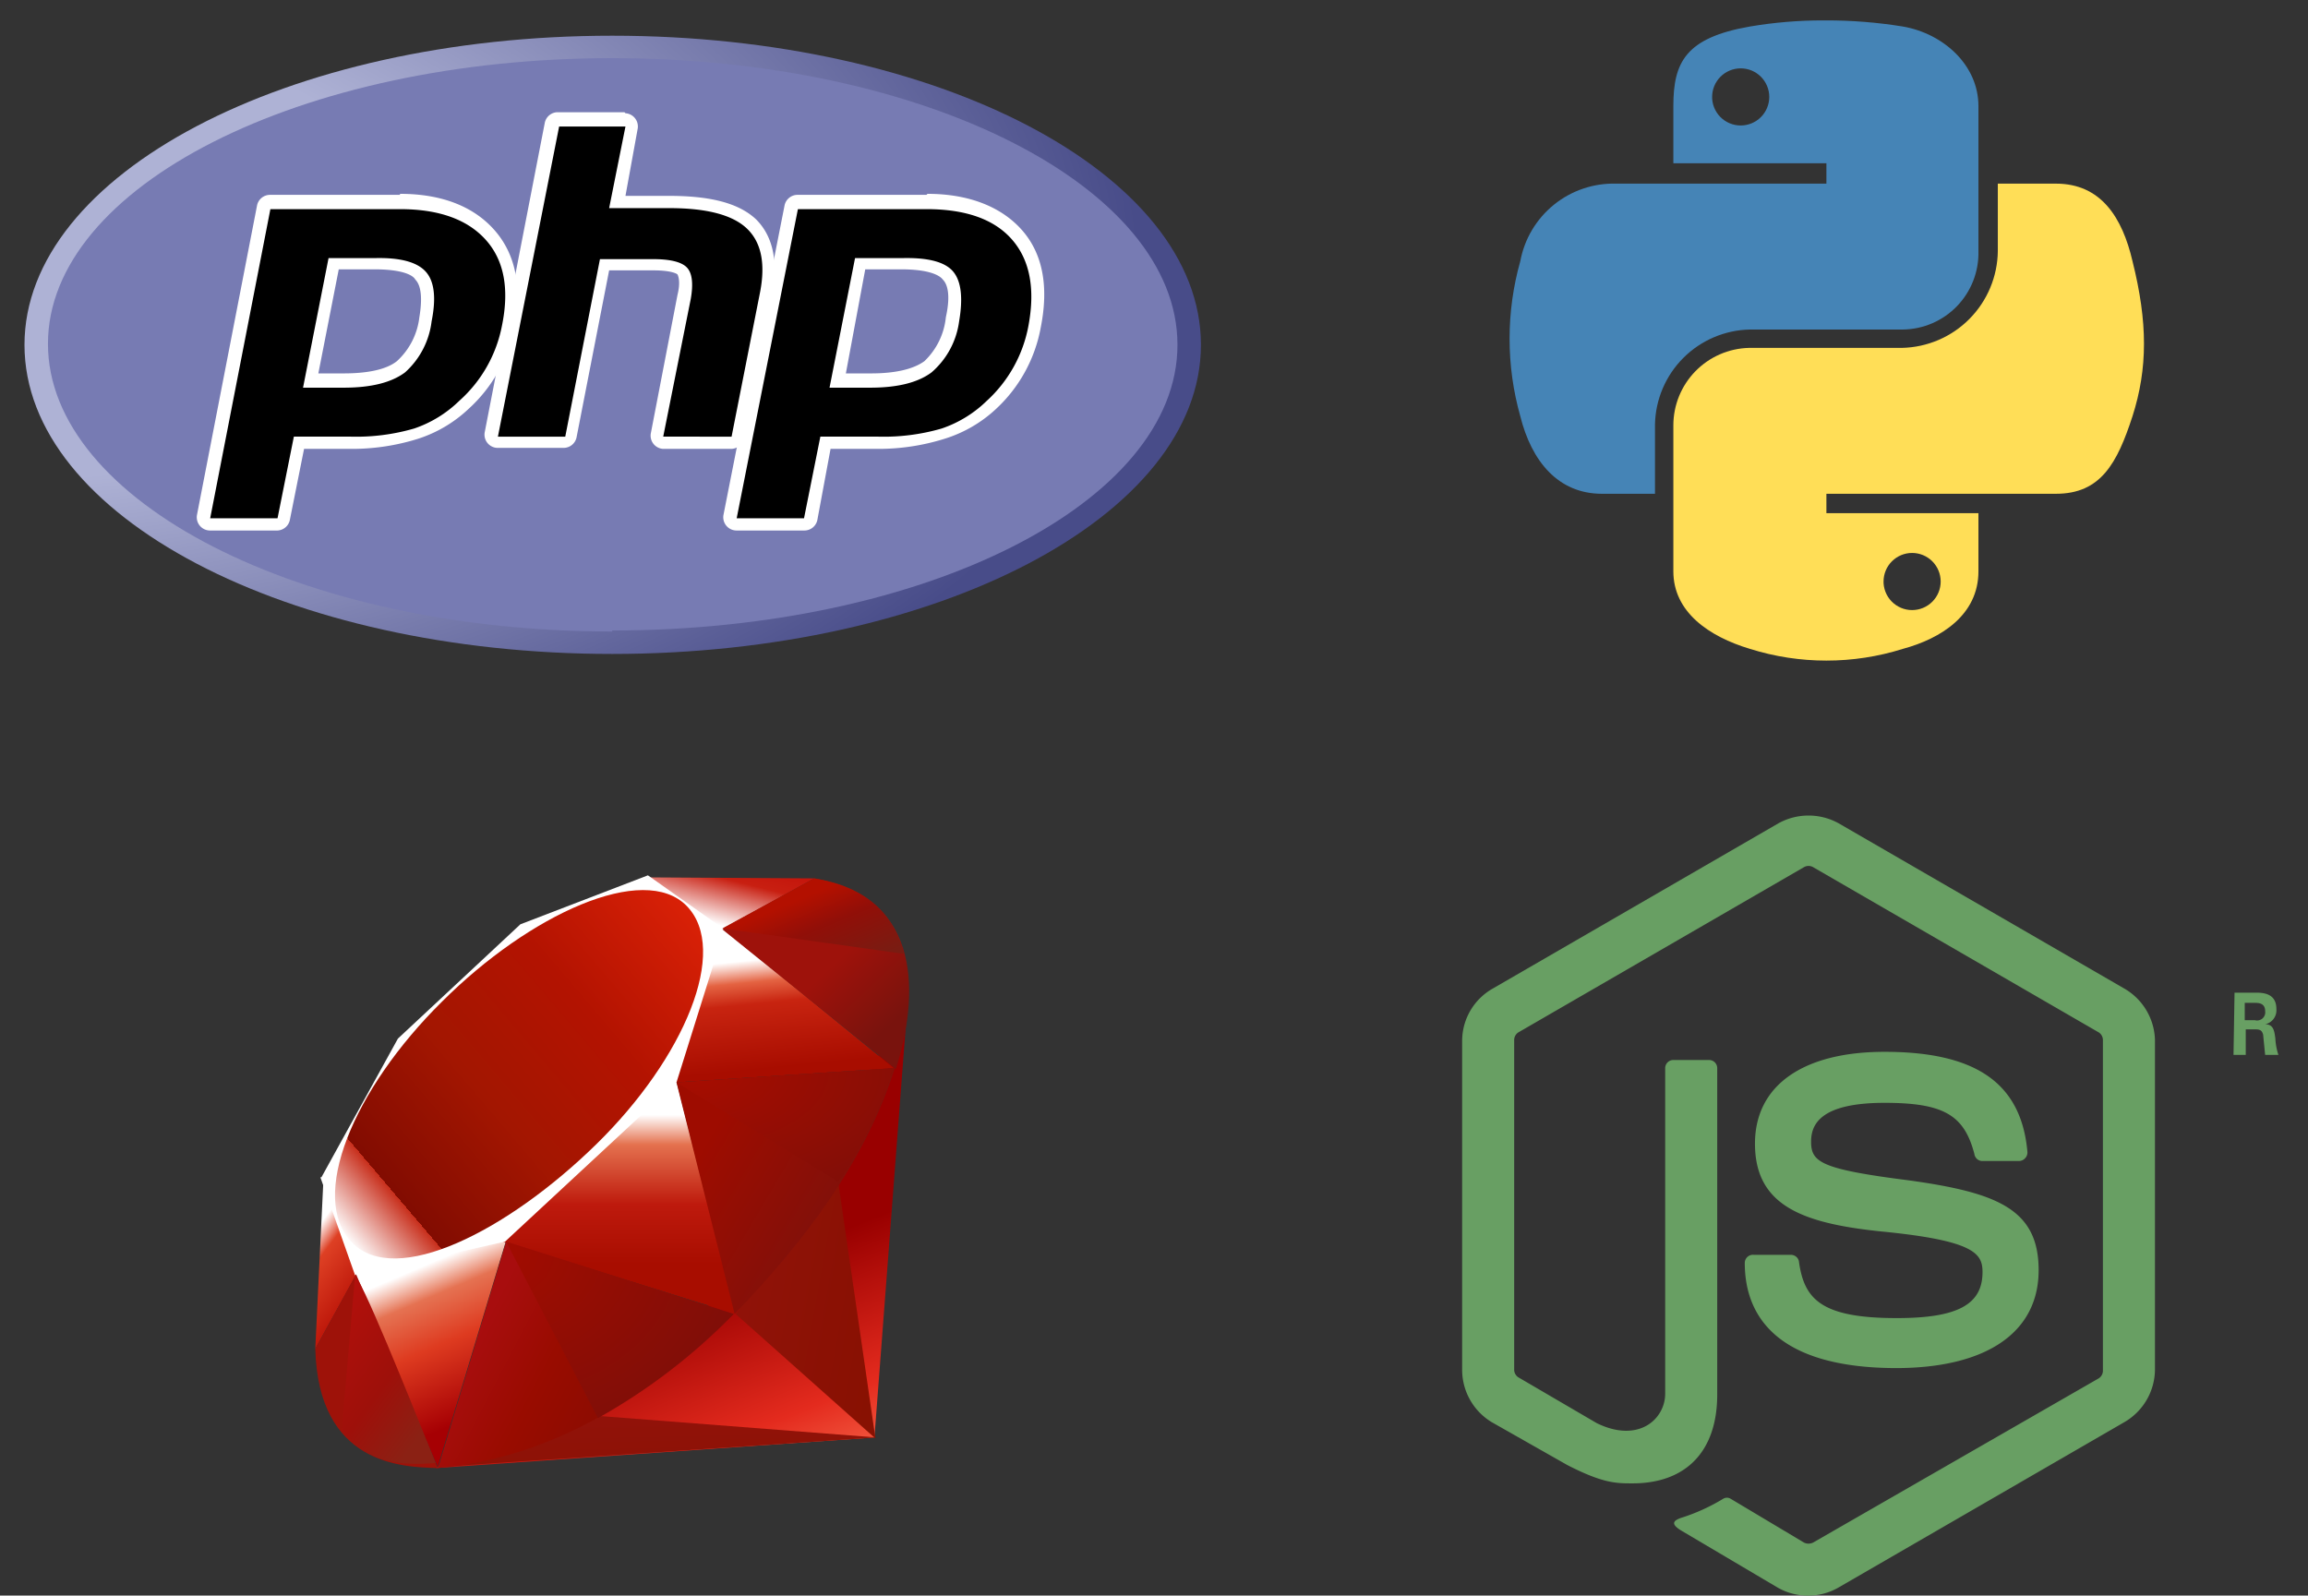 <svg xmlns="http://www.w3.org/2000/svg" xmlns:xlink="http://www.w3.org/1999/xlink" width="226.2" height="156.4"><rect width="100%" height="100%" fill="#333333" stroke="none"/><defs><linearGradient id="c" x1=".3" x2=".3" y1="1.1" y2="1.1" gradientUnits="objectBoundingBox"><stop offset="0" stop-color="#5a9fd4"/><stop offset="1" stop-color="#306998"/></linearGradient><linearGradient id="e" x1=".1" x2=".1" y1=".9" y2=".9" gradientUnits="objectBoundingBox"><stop offset="0" stop-color="#ffd43b"/><stop offset="1" stop-color="#ffe873"/></linearGradient><linearGradient id="i" x1=".8" x2=".6" y1="1.1" y2=".6" gradientUnits="objectBoundingBox"><stop offset="0" stop-color="#fb7655"/><stop offset=".4" stop-color="#e42b1e"/><stop offset="1" stop-color="#900"/><stop offset="1" stop-color="#900"/></linearGradient><linearGradient id="a" x1="1.2" x2="0" y1=".6" y2=".2" gradientUnits="objectBoundingBox"><stop offset="0" stop-color="#871101"/><stop offset="1" stop-color="#911209"/><stop offset="1" stop-color="#911209"/></linearGradient><linearGradient xlink:href="#a" id="j" x1=".8" x2=".4" y1="2.2" y2=".1"/><linearGradient id="k" x1=".5" x2=".7" y1=".1" y2=".8" gradientUnits="objectBoundingBox"><stop offset="0" stop-color="#fff"/><stop offset=".2" stop-color="#e57252"/><stop offset=".5" stop-color="#de3b20"/><stop offset="1" stop-color="#a60003"/><stop offset="1" stop-color="#a60003"/></linearGradient><linearGradient id="l" x1=".5" x2=".5" y1=".2" y2=".8" gradientUnits="objectBoundingBox"><stop offset="0" stop-color="#fff"/><stop offset=".2" stop-color="#e4714e"/><stop offset=".6" stop-color="#be1a0d"/><stop offset="1" stop-color="#a80d00"/><stop offset="1" stop-color="#a80d00"/></linearGradient><linearGradient id="m" x1=".4" x2=".5" y1=".2" y2=".9" gradientUnits="objectBoundingBox"><stop offset="0" stop-color="#fff"/><stop offset=".2" stop-color="#e46342"/><stop offset=".4" stop-color="#c82410"/><stop offset="1" stop-color="#a80d00"/><stop offset="1" stop-color="#a80d00"/></linearGradient><linearGradient id="n" x1=".1" x2=".9" y1=".6" y2="-.5" gradientUnits="objectBoundingBox"><stop offset="0" stop-color="#fff"/><stop offset=".5" stop-color="#c81f11"/><stop offset="1" stop-color="#bf0905"/><stop offset="1" stop-color="#bf0905"/></linearGradient><linearGradient id="o" x1=".3" x2=".5" y1=".2" y2=".8" gradientUnits="objectBoundingBox"><stop offset="0" stop-color="#fff"/><stop offset=".3" stop-color="#de4024"/><stop offset="1" stop-color="#bf190b"/><stop offset="1" stop-color="#bf190b"/></linearGradient><linearGradient id="p" x1="-.2" x2="1" y1="1.2" y2="-.1" gradientUnits="objectBoundingBox"><stop offset="0" stop-color="#bd0012"/><stop offset=".1" stop-color="#fff"/><stop offset=".2" stop-color="#fff"/><stop offset=".3" stop-color="#c82f1c"/><stop offset=".3" stop-color="#820c01"/><stop offset=".5" stop-color="#a31601"/><stop offset=".7" stop-color="#b31301"/><stop offset="1" stop-color="#e82609"/><stop offset="1" stop-color="#e82609"/></linearGradient><linearGradient id="q" x1=".6" x2=".1" y1=".7" y2=".5" gradientUnits="objectBoundingBox"><stop offset="0" stop-color="#8c0c01"/><stop offset=".5" stop-color="#990c00"/><stop offset="1" stop-color="#a80d0e"/><stop offset="1" stop-color="#a80d0e"/></linearGradient><linearGradient id="r" x1=".8" x2=".2" y1=".6" y2=".2" gradientUnits="objectBoundingBox"><stop offset="0" stop-color="#7e110b"/><stop offset="1" stop-color="#9e0c00"/><stop offset="1" stop-color="#9e0c00"/></linearGradient><linearGradient id="s" x1=".9" x2=".6" y1=".7" y2=".4" gradientUnits="objectBoundingBox"><stop offset="0" stop-color="#79130d"/><stop offset="1" stop-color="#9e120b"/><stop offset="1" stop-color="#9e120b"/></linearGradient><linearGradient id="v" x1=".6" x2="0" y1="1" y2=".1" gradientUnits="objectBoundingBox"><stop offset="0" stop-color="#8b2114"/><stop offset=".4" stop-color="#9e100a"/><stop offset="1" stop-color="#b3100c"/><stop offset="1" stop-color="#b3100c"/></linearGradient><linearGradient id="w" x1=".3" x2=".9" y1=".4" y2="1" gradientUnits="objectBoundingBox"><stop offset="0" stop-color="#b31000"/><stop offset=".4" stop-color="#910f08"/><stop offset="1" stop-color="#791c12"/><stop offset="1" stop-color="#791c12"/></linearGradient><clipPath id="b"><path fill="none" d="M19.8 7.5a2.8 2.8 0 1 1 2.8 2.8 2.8 2.8 0 0 1-2.8-2.9m11-7.4h-.1a42.7 42.7 0 0 0-7.2.6C17.2 1.7 16 4.1 16 8.4V14h15V16H10.4A9.3 9.3 0 0 0 1 23.6a28 28 0 0 0 0 15.2c1.1 4.4 3.7 7.6 8 7.6h5.2v-6.8a9.5 9.5 0 0 1 9.3-9.3h15a7.5 7.5 0 0 0 7.4-7.7V8.4c0-4-3.4-7.1-7.4-7.8a46.6 46.6 0 0 0-7.6-.6Z"/></clipPath><clipPath id="d"><path fill="none" d="M20.6 39a2.8 2.8 0 1 1 2.8 2.8 2.8 2.8 0 0 1-2.8-2.9M31.8 0v6.6a9.6 9.6 0 0 1-9.4 9.5h-15A7.6 7.6 0 0 0 0 23.7V38c0 4 3.5 6.4 7.5 7.6a25 25 0 0 0 15 0c3.7-1 7.4-3.3 7.4-7.6v-5.7H15v-1.9h22.5c4.4 0 6-3 7.5-7.6 1.5-4.7 1.5-9.2 0-15.2-1-4.3-3.1-7.6-7.5-7.6Z"/></clipPath><clipPath id="f"><path fill="none" d="M0 30.3c0 16.8 25.8 30.3 57.6 30.3s57.7-13.5 57.7-30.3S89.5 0 57.6 0 0 13.6 0 30.3"/></clipPath><clipPath id="h"><path fill="none" d="M0 0h120v67H0z"/></clipPath><radialGradient id="g" cx=".3" cy=".2" r="1.2" gradientTransform="rotate(58 0 0)" gradientUnits="objectBoundingBox"><stop offset="0" stop-color="#aeb2d5"/><stop offset=".3" stop-color="#aeb2d5"/><stop offset=".8" stop-color="#484c89"/><stop offset="1" stop-color="#484c89"/></radialGradient><radialGradient id="t" cx=".3" cy=".4" r="1.3" gradientTransform="rotate(59 .5 0)" gradientUnits="objectBoundingBox"><stop offset="0" stop-color="#a80d00"/><stop offset="1" stop-color="#7e0e08"/><stop offset="1" stop-color="#7e0e08"/></radialGradient><radialGradient id="u" cx=".1" cy=".4" r="1.1" gradientTransform="rotate(39 .5 0)" gradientUnits="objectBoundingBox"><stop offset="0" stop-color="#a30c00"/><stop offset="1" stop-color="#800e08"/><stop offset="1" stop-color="#800e08"/></radialGradient></defs><g clip-path="url(#b)" transform="translate(148 2)"><path fill="url(#c)" d="M-41.4 8.4 8 51.2 50.4 1.4 1-41.4Z" transform="translate(18.3 18.3)"/></g><g clip-path="url(#d)" transform="translate(164 18)"><path fill="url(#e)" d="M79.8 42.7 42.2-11l-53 37.8 37.5 53.6Z" transform="translate(-11.2 -11.2)"/></g><g clip-path="url(#f)" transform="translate(2.4 3.5)"><path fill="url(#g)" d="M0 0h115.3v60.6H0z"/></g><g clip-path="url(#h)"><path fill="#777bb3" d="M60 61.8c30.6 0 55.4-12.5 55.4-28S90.6 5.7 60 5.7 4.7 18.3 4.7 33.7 29.4 61.9 60 61.9"/><path d="M33.7 37.2c2.5 0 4.4-.4 5.6-1.3a7.5 7.5 0 0 0 2.4-4.7c.4-2 .2-3.5-.4-4.2-.8-.8-2.3-1.2-4.6-1.2h-4l-2.3 11.4ZM20.6 51.4a.6.6 0 0 1-.6-.8l5.9-30.4a.6.6 0 0 1 .6-.5h12.7c4 0 7 1.1 8.8 3.3s2.5 5.1 1.8 9a13.8 13.8 0 0 1-4.4 7.7 12.4 12.4 0 0 1-4.6 2.8 21 21 0 0 1-6.4.8h-5.1l-1.5 7.6a.6.6 0 0 1-.6.5Z"/><path fill="#fff" d="M33.2 26.4h3.5c2.8 0 3.8.6 4 1 .6.6.7 1.9.4 3.7a6.9 6.9 0 0 1-2.2 4.3c-1 .8-2.8 1.2-5.2 1.2h-2.5Zm6-7.3H26.5a1.3 1.3 0 0 0-1.3 1l-5.9 30.4a1.3 1.3 0 0 0 1.3 1.5h6.6a1.3 1.3 0 0 0 1.2-1l1.4-7h4.6a21.6 21.6 0 0 0 6.6-1 13 13 0 0 0 4.9-2.9 14.4 14.4 0 0 0 4.5-8c.8-4 .1-7.2-1.9-9.5S43.4 19 39.2 19M29.7 38h4q4 0 6-1.5a8 8 0 0 0 2.6-5q.7-3.5-.6-4.9t-5-1.3h-4.5l-2.5 12.7m9.5-17.5q5.7 0 8.4 3t1.6 8.4a13.2 13.2 0 0 1-4.2 7.4 11.7 11.7 0 0 1-4.4 2.7 20.3 20.3 0 0 1-6.2.8h-5.6l-1.6 8h-6.6l5.9-30.3h12.7"/><path d="M65 43.3a.6.6 0 0 1-.7-.8L67 29.1c.3-1.3.2-2.2-.1-2.6-.3-.2-1-.6-2.9-.6h-4.7l-3.3 16.9a.6.6 0 0 1-.6.5h-6.6a.6.6 0 0 1-.6-.8l6-30.3a.6.6 0 0 1 .5-.5h6.6a.6.6 0 0 1 .6.7l-1.4 7.3h5c4 0 6.6.7 8.1 2.1 1.6 1.5 2 3.8 1.5 6.8l-2.8 14.2a.6.6 0 0 1-.6.5Z"/><path fill="#fff" d="M61.2 11h-6.6a1.3 1.3 0 0 0-1.2 1l-5.9 30.4a1.3 1.3 0 0 0 1.2 1.5h6.6a1.3 1.3 0 0 0 1.2-1l3.2-16.4H64c2 0 2.4.4 2.4.4.1.2.3.8 0 2l-2.6 13.5A1.3 1.3 0 0 0 65 44h6.7a1.3 1.3 0 0 0 1.2-1l2.8-14.1c.6-3.4 0-5.8-1.6-7.4-1.7-1.6-4.5-2.3-8.5-2.3h-4.3l1.2-6.6a1.3 1.3 0 0 0-1.2-1.5m0 1.3-1.6 8h5.9q5.5 0 7.6 2t1.3 6.2l-2.8 14.2H65l2.7-13.5q.4-2.3-.4-3.1t-3.3-.8h-5.2l-3.4 17.4h-6.6l6-30.4h6.5"/><path d="M85.4 37.2c2.5 0 4.4-.4 5.5-1.3a7.5 7.5 0 0 0 2.5-4.7c.4-2 .2-3.5-.5-4.2-.7-.8-2.2-1.2-4.6-1.2h-4l-2.2 11.4ZM72.2 51.4a.6.6 0 0 1-.6-.8l5.9-30.4a.6.6 0 0 1 .6-.5h12.7c4 0 7 1.1 8.9 3.3s2.5 5.1 1.7 9a13.8 13.8 0 0 1-4.3 7.7 12.4 12.4 0 0 1-4.7 2.8 21 21 0 0 1-6.3.8h-5.2l-1.5 7.6a.6.6 0 0 1-.6.5Z"/><path fill="#fff" d="M84.8 26.4h3.5c2.8 0 3.8.6 4.1 1 .6.6.7 1.9.3 3.7a6.9 6.9 0 0 1-2.1 4.3c-1.1.8-2.9 1.2-5.2 1.2h-2.5Zm6-7.3H78.1a1.3 1.3 0 0 0-1.2 1l-6 30.4a1.3 1.3 0 0 0 1.3 1.5h6.6a1.3 1.3 0 0 0 1.3-1l1.3-7h4.7a21.6 21.6 0 0 0 6.5-1 13 13 0 0 0 5-2.9 14.4 14.4 0 0 0 4.4-8c.8-4 .2-7.2-1.8-9.5S95 19 90.9 19M81.3 38h4q4 0 6-1.5a8 8 0 0 0 2.7-5q.6-3.5-.6-4.9t-5-1.3h-4.6l-2.5 12.7m9.5-17.5q5.8 0 8.4 3t1.6 8.4a13.2 13.2 0 0 1-4.1 7.4 11.7 11.7 0 0 1-4.4 2.7 20.3 20.3 0 0 1-6.2.8h-5.7l-1.6 8h-6.6l6-30.3h12.6"/></g><g fill-rule="evenodd"><path fill="url(#i)" d="M73.6 66.5 40.4 86.3l43-3L86.7 40Z" transform="translate(2.3 57.6)"/><path fill="url(#a)" d="m154 126.2-3.7-25.5-10 13.3Z" transform="translate(-68.2 14.8)"/><path fill="url(#j)" d="m83.9 182.4-27.1-2.1-16 5Z" transform="translate(2 -41.5)"/><path fill="url(#k)" d="m21.5 144.1 6.7-22.2-14.9 3.2Z" transform="translate(21.4 -.3)"/><path fill="url(#l)" d="m82.4 87.5-6.2-24.4L58.3 80Z" transform="translate(-10.3 41.3)"/><path fill="url(#m)" d="m141.5 31.2-16.8-13.7-4.7 15.1Z" transform="translate(-53.9 73.5)"/><path fill="url(#n)" d="m127.7.6-10 5.5-6.2-5.6Z" transform="translate(-47.9 85.5)"/><path fill="url(#o)" d="m0 118.2 4.2-7.6-3.4-9Z" transform="translate(30.9 14)"/><path fill="#fff" d="m31.4 115.4 3.4 9.6 14.7-3.3 16.8-15.6 4.7-15-7.5-5.3L51 90.6l-12 11.2-7.5 13.6Z"/><path fill="url(#p)" d="M17.3 15.9c8.6-8.6 19.8-13.7 24-9.4s-.2 14.9-8.9 23.4-19.6 14-23.9 9.6.1-15 8.8-23.6Z" transform="translate(26 82.3)"/><path fill="url(#q)" d="m41 144 6.7-22.3 22.3 7.1c-8 7.6-17 14-29 15.1Z" transform="translate(1.9)"/><path fill="url(#r)" d="m120.6 65.4 5.7 22.7C133 81.1 139 73.4 142 64Z" transform="translate(-54.3 40.7)"/><path fill="url(#s)" d="M153 19.5c2.2-7 2.8-16.8-8-18.7l-9 5Z" transform="translate(-65.2 85.3)"/><path fill="#9e1209" d="M30.9 132.2c.3 11.4 8.5 11.6 12 11.7l-8-19Z"/><path fill="url(#t)" d="m120.7 65.6 15.8 9.7c.3.2 4.5-7 5.4-11.1l-21.2 1.4Z" transform="translate(-54.4 40.5)"/><path fill="url(#u)" d="m63.8 121.7 9 17.3a58 58 0 0 0 13.3-10.2Z" transform="translate(-14.2)"/><path fill="url(#v)" d="M10.3 133.2 9 148.3c2.4 3.3 5.7 3.6 9.2 3.3-2.5-6.2-7.5-18.7-8-18.4Z" transform="translate(24.5 -8.2)"/><path fill="url(#w)" d="m135.9 5.7 17.8 2.5c-1-4-3.8-6.6-8.8-7.4Z" transform="translate(-65.1 85.3)"/></g><g fill="#689f63"><path d="M177.2 156.4a5.9 5.9 0 0 1-3-.8l-9.3-5.5c-1.4-.8-.7-1.1-.2-1.3a18.9 18.9 0 0 0 4.2-1.9.7.7 0 0 1 .7 0l7.2 4.3a1 1 0 0 0 .9 0l28-16.1a.9.9 0 0 0 .4-.8V102a.9.9 0 0 0-.4-.8l-28-16.2a.9.9 0 0 0-.9 0l-28 16.2a.9.9 0 0 0-.4.8v32.3a.9.9 0 0 0 .4.7l7.7 4.5c4.1 2 6.7-.4 6.7-2.9v-31.9a.8.8 0 0 1 .8-.8h3.5a.8.8 0 0 1 .8.8v32c0 5.5-3 8.7-8.3 8.7-1.6 0-2.9 0-6.4-1.8l-7.4-4.2a6 6 0 0 1-2.9-5.1V102a5.9 5.9 0 0 1 3-5.1l28-16.2a6.1 6.1 0 0 1 5.9 0l28 16.2a6 6 0 0 1 3 5v32.4a6 6 0 0 1-3 5.1l-28 16.2a5.9 5.9 0 0 1-3 .8"/><path d="M185.9 134.1c-12.3 0-14.9-5.6-14.9-10.3a.8.8 0 0 1 .9-.8h3.6a.8.8 0 0 1 .8.6c.5 3.7 2.1 5.6 9.6 5.6 5.9 0 8.4-1.3 8.4-4.5 0-1.8-.7-3.1-10-4-7.6-.8-12.3-2.5-12.3-8.6 0-5.7 4.7-9 12.7-9 9 0 13.4 3.1 14 9.8a.8.8 0 0 1-.2.6.8.8 0 0 1-.6.3h-3.7a.8.8 0 0 1-.7-.7c-1-3.8-3-5-8.8-5-6.4 0-7.2 2.2-7.2 3.8 0 2 .9 2.7 9.6 3.8 8.6 1.2 12.7 2.8 12.7 8.8 0 6.1-5.1 9.6-14 9.6M220 100h1a.8.8 0 0 0 1-.9c0-.8-.7-.8-1-.8h-1Zm-1-2.7h2c.7 0 2.1 0 2.1 1.6a1.4 1.4 0 0 1-1.1 1.5c.8 0 .9.6 1 1.4a6 6 0 0 0 .3 1.6h-1.3l-.2-2c-.1-.3-.2-.5-.7-.5h-1v2.5h-1.2Zm7.4 3"/></g></svg>
